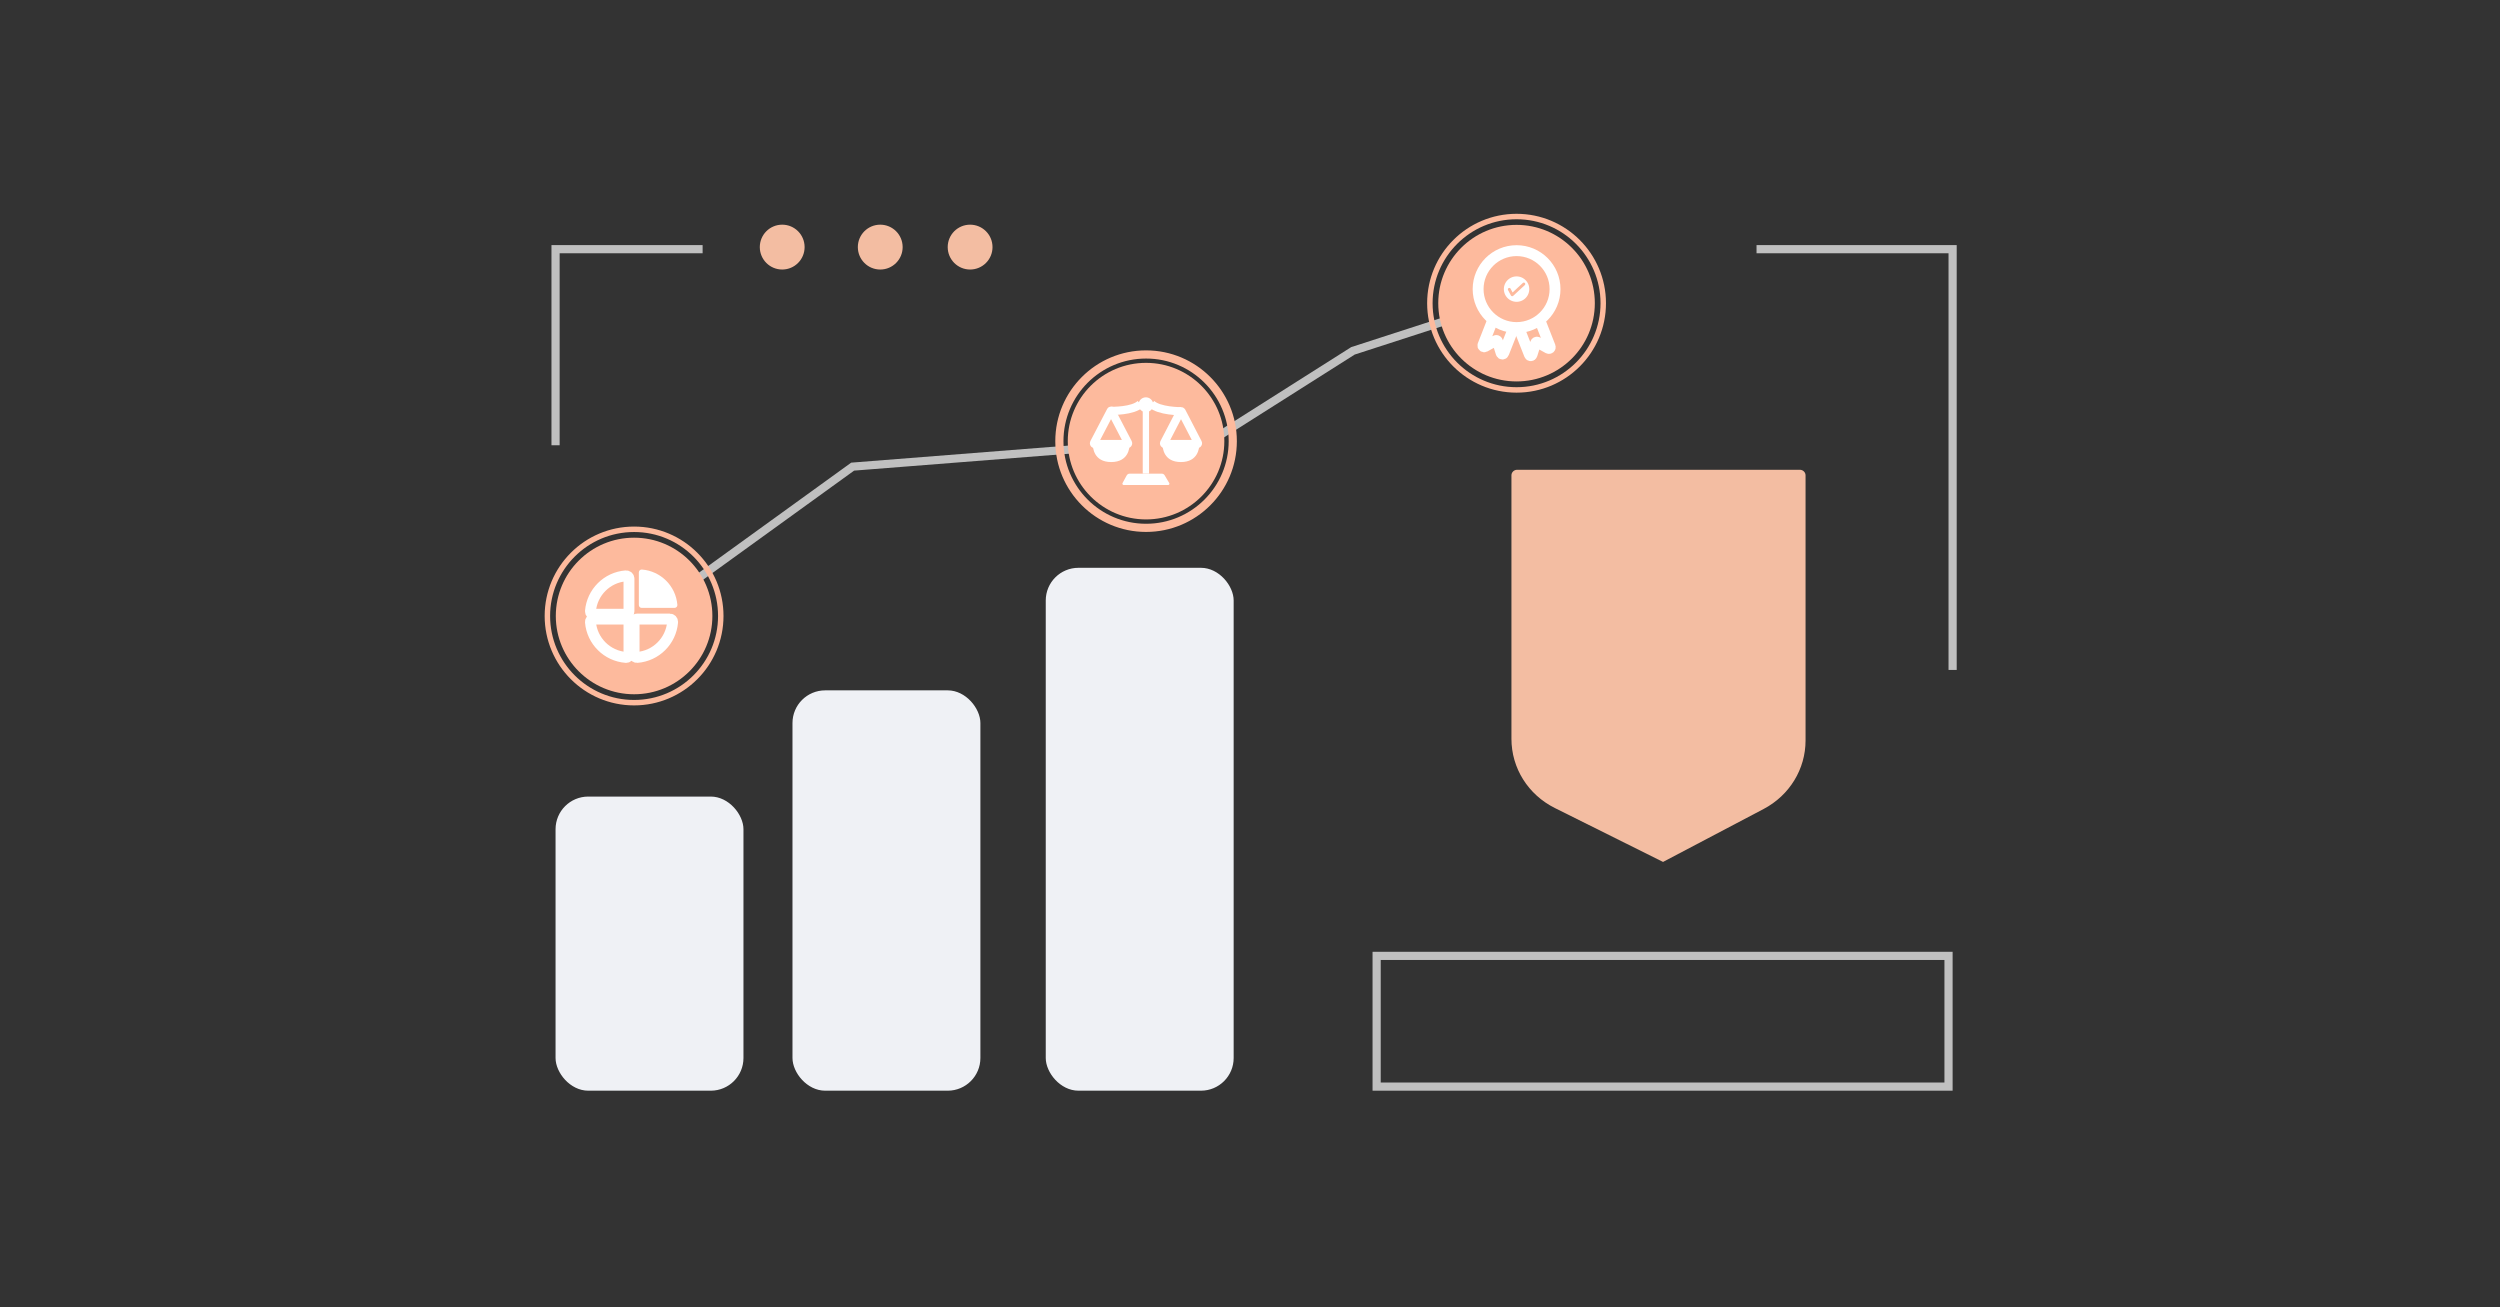 <svg width="306" height="160" viewBox="0 0 306 160" fill="none" xmlns="http://www.w3.org/2000/svg">
<rect x="0" y="0" width="306" height="160" fill="#333333" stroke="none"/>
<path d="M68 54.5L68 30.5L86 30.5" stroke="#C0C0C0"/>
<path d="M215 30.5L239 30.5L239 82" stroke="#C0C0C0"/>
<path d="M118.742 27.5C117.228 27.5 115.999 28.728 115.999 30.245C115.999 31.761 117.228 32.99 118.742 32.99C120.257 32.99 121.484 31.761 121.484 30.245C121.484 28.728 120.257 27.5 118.742 27.5Z" fill="#F3BDA2"/>
<path d="M107.742 27.5C106.228 27.5 104.999 28.729 104.999 30.245C104.999 31.761 106.228 32.991 107.742 32.991C109.257 32.991 110.484 31.761 110.484 30.245C110.484 28.729 109.257 27.5 107.742 27.5Z" fill="#F3BDA2"/>
<path d="M95.743 27.5C94.228 27.5 92.999 28.729 92.999 30.245C92.999 31.761 94.228 32.99 95.743 32.99C97.257 32.99 98.484 31.761 98.484 30.245C98.484 28.729 97.257 27.5 95.743 27.5Z" fill="#F3BDA2"/>
<path d="M188.128 36.337C188.128 37.963 186.809 39.281 185.183 39.281C183.557 39.281 182.238 37.963 182.238 36.337C182.238 34.71 183.557 33.392 185.183 33.392C186.809 33.392 188.128 34.71 188.128 36.337Z" fill="#DDEDFB"/>
<path d="M185.182 36.598L165.6 42.943L154.368 50.062L148.753 53.621L104.365 57.116L83.82 71.961" stroke="#C0C0C0" stroke-miterlimit="10"/>
<path d="M195.207 37.106C195.207 42.398 190.917 46.688 185.625 46.688C180.333 46.688 176.043 42.398 176.043 37.106C176.043 31.814 180.333 27.524 185.625 27.524C190.917 27.524 195.207 31.814 195.207 37.106Z" fill="#FDBA9D"/>
<path d="M196.238 37.115C196.238 42.976 191.487 47.727 185.627 47.727C179.766 47.727 175.016 42.976 175.016 37.115C175.016 31.254 179.766 26.503 185.627 26.503C191.487 26.503 196.238 31.254 196.238 37.115Z" stroke="#FDBA9D" stroke-width="0.667" stroke-miterlimit="10"/>
<path d="M183.258 37.793L181.515 42.234C181.461 42.373 181.61 42.503 181.74 42.431L183.065 41.695C183.152 41.646 183.263 41.69 183.293 41.786L183.746 43.225C183.791 43.367 183.99 43.375 184.045 43.236L185.618 39.252C185.646 39.181 185.62 39.102 185.557 39.061L183.493 37.718C183.408 37.663 183.295 37.699 183.258 37.793Z" stroke="white" stroke-width="1.333" stroke-miterlimit="10"/>
<path d="M188 37.996L189.743 42.437C189.797 42.576 189.648 42.706 189.518 42.634L188.194 41.898C188.106 41.849 187.996 41.894 187.965 41.989L187.512 43.428C187.468 43.571 187.268 43.578 187.213 43.439L185.64 39.455C185.612 39.385 185.638 39.305 185.701 39.264L187.766 37.921C187.85 37.866 187.963 37.902 188 37.996Z" stroke="white" stroke-width="1.333" stroke-miterlimit="10"/>
<path d="M190.337 35.386C190.337 37.986 188.229 40.094 185.63 40.094C183.03 40.094 180.922 37.986 180.922 35.386C180.922 32.787 183.03 30.679 185.63 30.679C188.229 30.679 190.337 32.787 190.337 35.386Z" fill="#FDBA9D"/>
<path d="M190.337 35.386C190.337 37.986 188.229 40.094 185.63 40.094C183.03 40.094 180.922 37.986 180.922 35.386C180.922 32.787 183.03 30.679 185.63 30.679C188.229 30.679 190.337 32.787 190.337 35.386Z" stroke="white" stroke-width="1.333" stroke-miterlimit="10"/>
<path d="M187.851 35.387C187.851 36.614 186.856 37.609 185.628 37.609C184.401 37.609 183.406 36.614 183.406 35.387C183.406 34.16 184.401 33.165 185.628 33.165C186.856 33.165 187.851 34.16 187.851 35.387Z" fill="white"/>
<path d="M187.851 35.387C187.851 36.614 186.856 37.609 185.628 37.609C184.401 37.609 183.406 36.614 183.406 35.387C183.406 34.16 184.401 33.165 185.628 33.165C186.856 33.165 187.851 34.16 187.851 35.387Z" stroke="#FDBA9D" stroke-width="1.333" stroke-miterlimit="10"/>
<path d="M185.215 36.21C185.128 36.29 184.988 36.266 184.933 36.162L184.583 35.501C184.537 35.414 184.57 35.307 184.657 35.262C184.743 35.216 184.85 35.249 184.895 35.335L185.14 35.797L186.396 34.634C186.467 34.568 186.579 34.572 186.645 34.644C186.712 34.716 186.708 34.827 186.636 34.894L185.215 36.21Z" fill="#FDBA9D"/>
<path d="M87.195 75.395C87.195 80.687 82.905 84.977 77.613 84.977C72.321 84.977 68.031 80.687 68.031 75.395C68.031 70.103 72.321 65.813 77.613 65.813C82.905 65.813 87.195 70.103 87.195 75.395Z" fill="#FDBA9D"/>
<path d="M88.223 75.396C88.223 81.257 83.472 86.008 77.611 86.008C71.751 86.008 67 81.257 67 75.396C67 69.536 71.751 64.785 77.611 64.785C83.472 64.785 88.223 69.536 88.223 75.396Z" stroke="#FDBA9D" stroke-width="0.667" stroke-miterlimit="10"/>
<path d="M72.271 76.148C72.463 78.452 74.305 80.287 76.612 80.468C76.813 80.484 76.986 80.325 76.986 80.124V76.116C76.986 75.926 76.832 75.773 76.642 75.773H72.615C72.412 75.773 72.254 75.947 72.271 76.148Z" stroke="white" stroke-width="1.333" stroke-miterlimit="10"/>
<path d="M77.613 76.116V80.124C77.613 80.325 77.786 80.484 77.987 80.468C80.294 80.287 82.136 78.452 82.328 76.148C82.345 75.947 82.186 75.773 81.984 75.773H77.957C77.767 75.773 77.613 75.926 77.613 76.116Z" stroke="white" stroke-width="1.333" stroke-miterlimit="10"/>
<path d="M82.91 74.031C82.718 71.727 80.876 69.891 78.569 69.711C78.368 69.695 78.195 69.854 78.195 70.055V74.063C78.195 74.252 78.349 74.406 78.538 74.406H82.566C82.768 74.406 82.927 74.232 82.91 74.031Z" fill="white"/>
<path d="M76.986 74.836V70.829C76.986 70.627 76.813 70.469 76.612 70.485C74.305 70.665 72.463 72.5 72.271 74.804C72.254 75.006 72.412 75.18 72.614 75.18H76.642C76.832 75.18 76.986 75.026 76.986 74.836Z" stroke="white" stroke-width="1.333" stroke-miterlimit="10"/>
<path d="M149.859 53.996C149.859 59.288 145.569 63.578 140.277 63.578C134.985 63.578 130.695 59.288 130.695 53.996C130.695 48.704 134.985 44.414 140.277 44.414C145.569 44.414 149.859 48.704 149.859 53.996Z" fill="#FDBA9D"/>
<path d="M150.891 53.998C150.891 59.858 146.14 64.609 140.279 64.609C134.419 64.609 129.668 59.858 129.668 53.998C129.668 48.137 134.419 43.386 140.279 43.386C146.14 43.386 150.891 48.137 150.891 53.998Z" stroke="#FDBA9D" stroke-miterlimit="10"/>
<path d="M133.823 54.352H138.201C138.233 54.352 138.258 54.375 138.258 54.407C138.261 54.748 138.173 56.555 136.008 56.555C133.878 56.555 133.76 54.776 133.758 54.415C133.758 54.379 133.787 54.352 133.823 54.352Z" fill="white"/>
<path d="M133.91 54.211L135.961 50.28C135.974 50.255 136.008 50.255 136.021 50.28L138.072 54.213C138.105 54.275 138.063 54.352 137.996 54.352H133.987C133.92 54.352 133.877 54.274 133.91 54.211Z" stroke="white" stroke-miterlimit="10"/>
<path d="M142.982 59.367H137.542C137.419 59.367 137.34 59.235 137.399 59.126L137.906 58.194C137.98 58.057 138.122 57.973 138.277 57.973H142.191C142.341 57.973 142.479 58.051 142.555 58.18L143.118 59.129C143.18 59.234 143.104 59.367 142.982 59.367Z" fill="white"/>
<path d="M140.644 57.969H139.871V49.074H140.644V57.969Z" fill="white"/>
<path d="M141.164 49.539C141.164 50.039 140.758 50.445 140.258 50.445C139.757 50.445 139.352 50.039 139.352 49.539C139.352 49.038 139.757 48.633 140.258 48.633C140.758 48.633 141.164 49.038 141.164 49.539Z" fill="white"/>
<path d="M136.031 50.288C136.031 50.288 138.694 50.341 139.6 49.434" stroke="white" stroke-miterlimit="10"/>
<path d="M146.718 54.352H142.377C142.333 54.352 142.297 54.385 142.297 54.429C142.299 54.82 142.426 56.555 144.547 56.555C146.649 56.555 146.792 54.822 146.797 54.43C146.798 54.386 146.762 54.352 146.718 54.352Z" fill="white"/>
<path d="M146.624 54.214L144.637 50.38C144.602 50.313 144.509 50.313 144.474 50.38L142.487 54.214C142.455 54.276 142.498 54.352 142.566 54.352H146.546C146.613 54.352 146.656 54.276 146.624 54.214Z" stroke="white" stroke-miterlimit="10"/>
<path d="M144.547 50.336C144.547 50.336 141.84 50.339 140.934 49.433" stroke="white" stroke-miterlimit="10"/>
<path d="M190.323 98.906C187.04 97.27 185 94.02 185 90.425V58.181C185 57.806 185.313 57.5 185.699 57.5H220.301C220.686 57.5 221 57.806 221 58.181V90.637C221 94.142 219.035 97.353 215.871 99.018L203.557 105.5L190.323 98.906Z" fill="#F3BDA2"/>
<path d="M168.5 117V133H238.5V117H168.5Z" stroke="#C0C0C0"/>
<rect x="68" y="97.5" width="23" height="36" rx="4" fill="#EFF1F5"/>
<rect x="97" y="84.5" width="23" height="49" rx="4" fill="#EFF1F5"/>
<rect x="128" y="69.5" width="23" height="64" rx="4" fill="#EFF1F5"/>
</svg>
